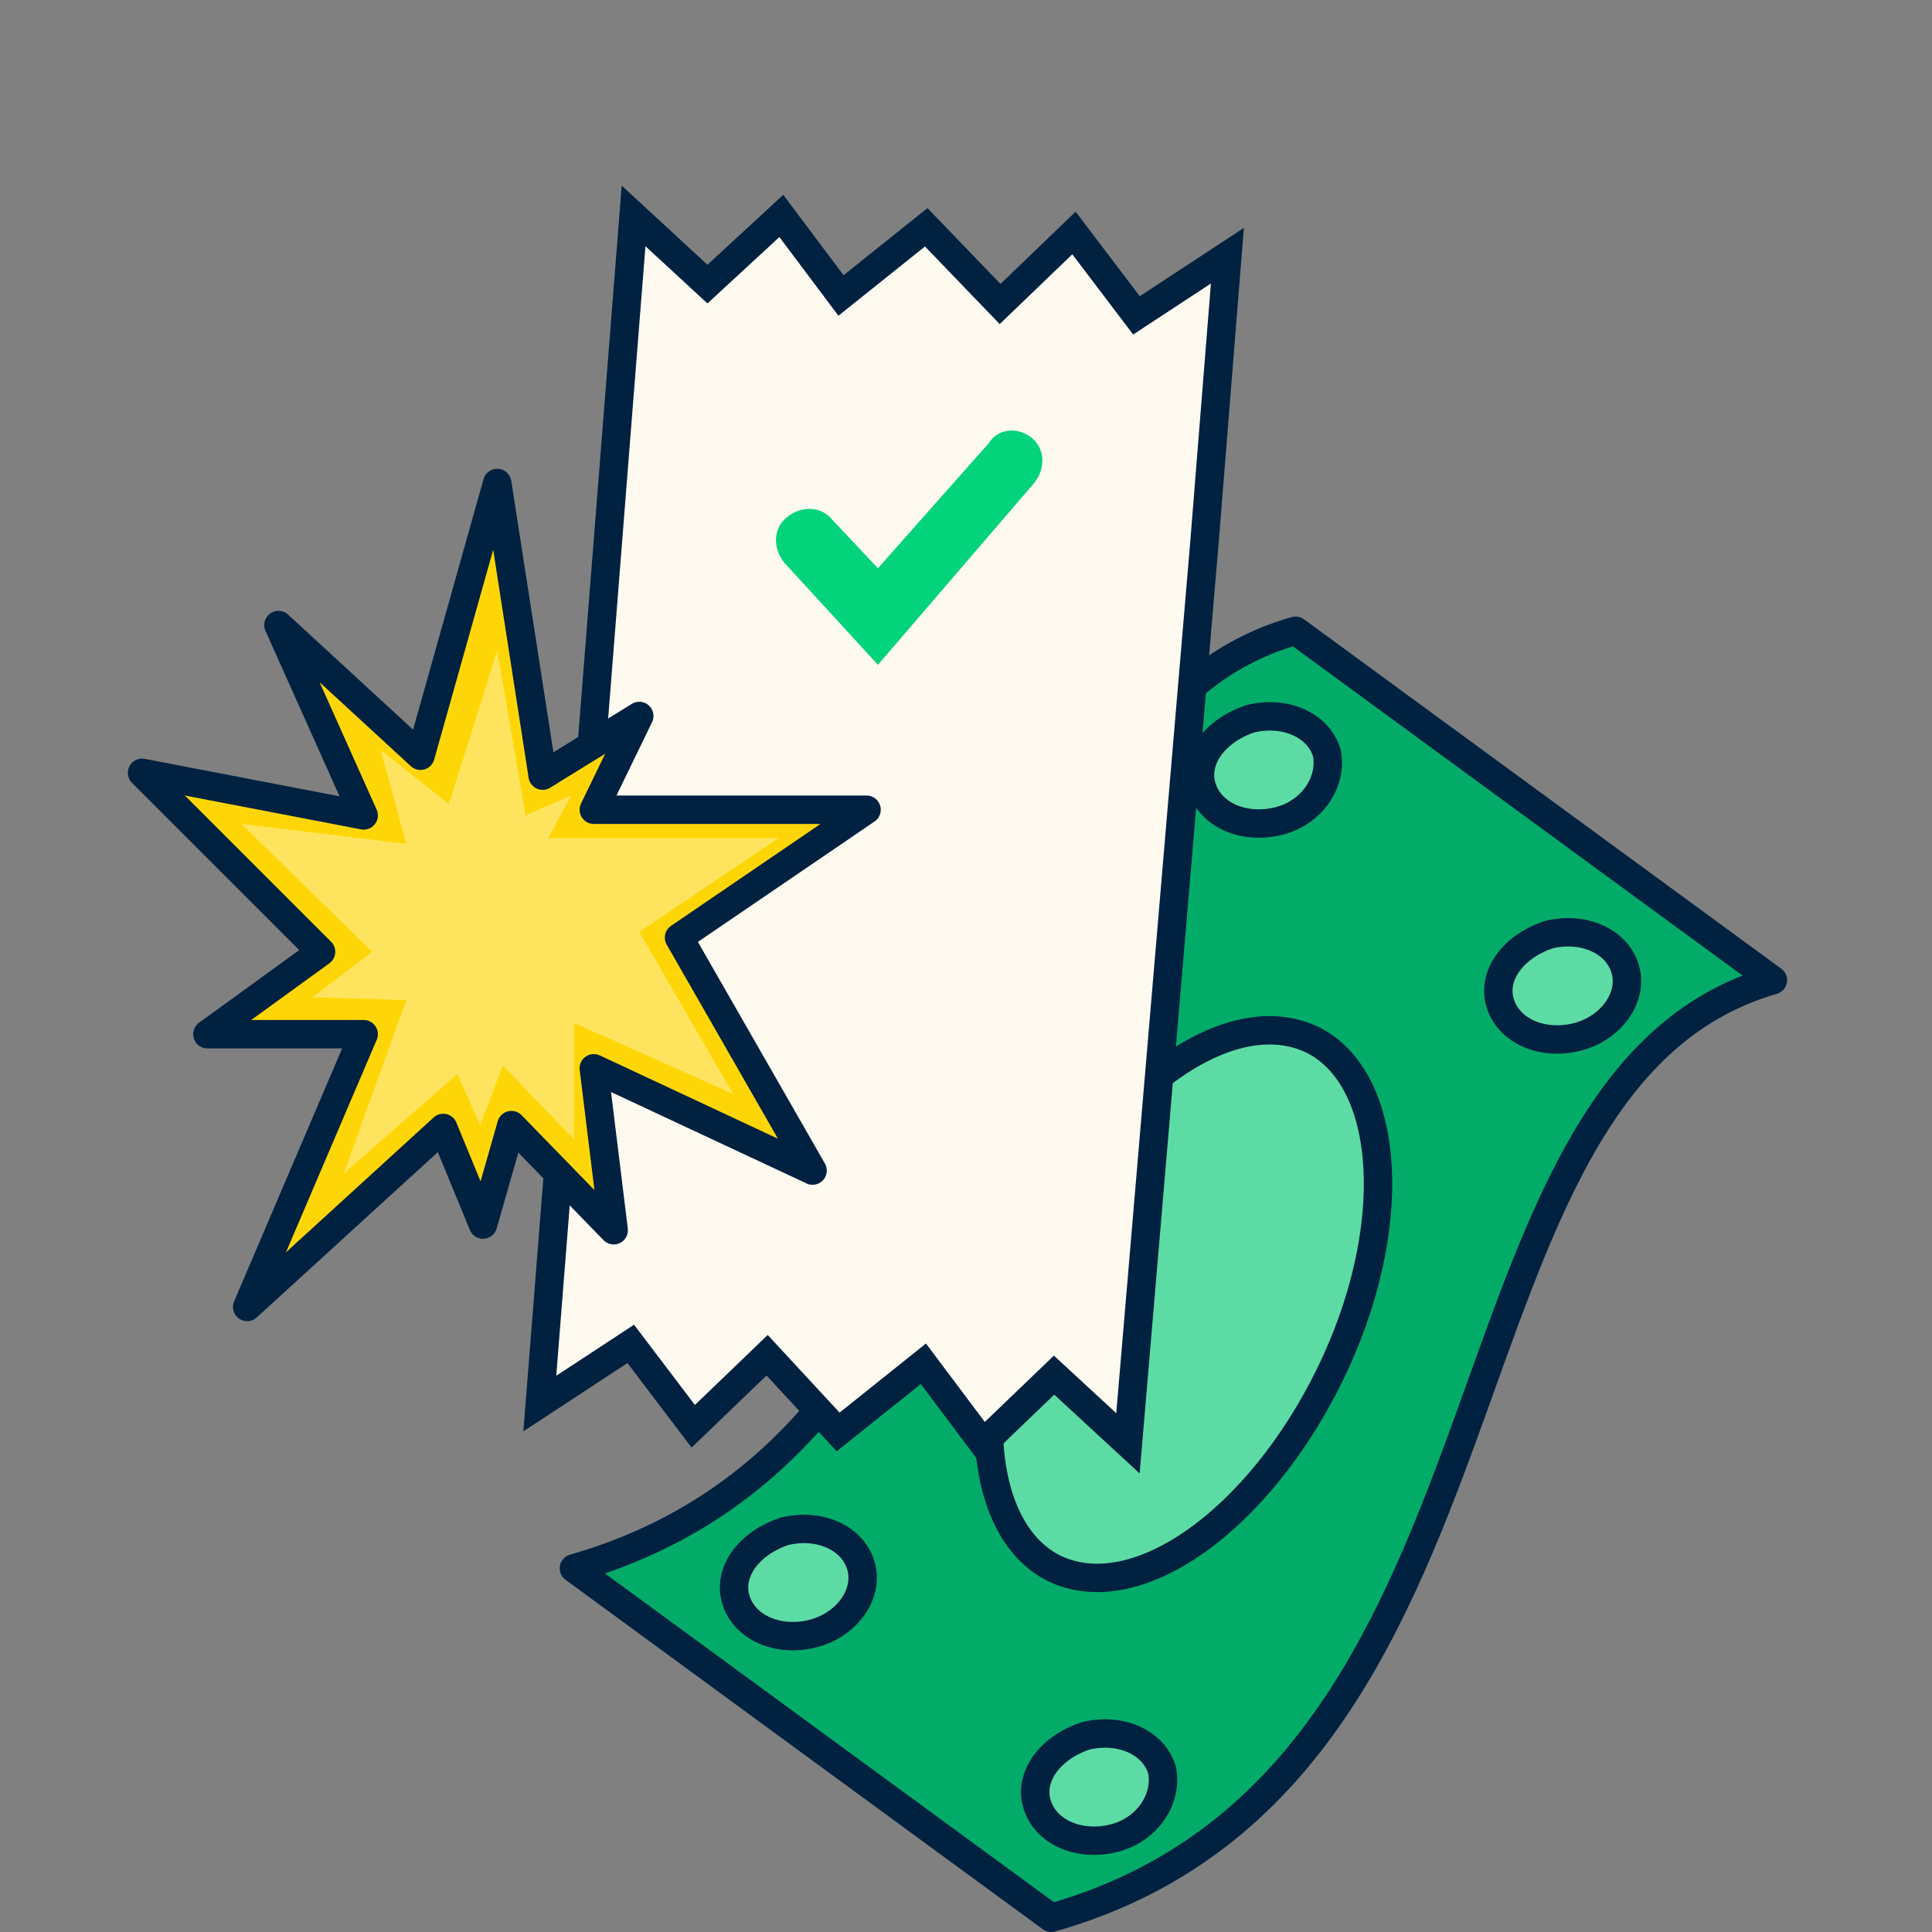 <?xml version="1.0" encoding="utf-8"?>
<!-- Generator: Adobe Illustrator 27.3.1, SVG Export Plug-In . SVG Version: 6.00 Build 0)  -->
<svg version="1.1" id="Layer_1" xmlns="http://www.w3.org/2000/svg" xmlns:xlink="http://www.w3.org/1999/xlink" x="0px" y="0px"
	 viewBox="0 0 68 68" style="enable-background:new 0 0 68 68;" xml:space="preserve">
<rect x="0" y="0" width="68" height="68" fill="#808080" stroke="none"/>
<style type="text/css">
	.st0{clip-path:url(#SVGID_00000180357939291827372980000011423766553808152755_);}
	.st1{fill:#02AC68;}
	.st2{fill:#5CDCA4;}
	.st3{fill:none;stroke:#002140;stroke-linecap:round;stroke-linejoin:round;}
	.st4{fill:#FFFAF0;stroke:#002140;stroke-miterlimit:10;}
	.st5{fill:#FED607;stroke:#002140;stroke-linecap:round;stroke-linejoin:round;}
	.st6{fill:#FEE45E;}
	.st7{fill-rule:evenodd;clip-rule:evenodd;fill:#03D47C;}
</style>
<g>
	<defs>
		<rect id="SVGID_1_" width="68" height="68"/>
	</defs>
	<clipPath id="SVGID_00000145753618267656718440000007992303440492814982_">
		<use xlink:href="#SVGID_1_"  style="overflow:visible;"/>
	</clipPath>
	<g style="clip-path:url(#SVGID_00000145753618267656718440000007992303440492814982_);">
		<path class="st1" d="M20.5,55.2c0,0,6.4-1.6,10.1-8c3.7-6.4,6.9-17.2,8.7-19.8c1.8-2.5,4.1-4.6,6.3-4.8l16.6,12c0,0-4.3,1.6-6.4,6
			c-2.2,4.4-7.5,18.3-10.3,21.9C42.6,66,37,67.6,37,67.6L20.5,55.2L20.5,55.2z"/>
		<path class="st2" d="M39.1,64.6c-1.2,0.3-2.3-0.1-2.6-1c-0.3-0.9,0.5-1.9,1.7-2.2c1.2-0.3,2.3,0.1,2.6,1S40.3,64.3,39.1,64.6z"/>
		<path class="st2" d="M28.6,57.3c-1.1,0.3-2.3-0.1-2.5-1c-0.3-0.9,0.5-1.9,1.6-2.2c1.1-0.3,2.3,0.1,2.5,1
			C30.4,56,29.7,57,28.6,57.3z"/>
		<path class="st2" d="M44.9,28.8c-1.1,0.3-2.3-0.1-2.5-1c-0.3-0.9,0.5-1.9,1.6-2.2c1.1-0.3,2.3,0.1,2.5,1
			C46.8,27.5,46.1,28.4,44.9,28.8z"/>
		<path class="st2" d="M55.4,36.3c-1.1,0.3-2.3-0.1-2.5-1c-0.3-0.9,0.5-1.9,1.6-2.2c1.1-0.3,2.3,0.1,2.5,1
			C57.2,35,56.5,36,55.4,36.3z"/>
		<path class="st2" d="M36.6,43.5c0,0,4.8-8.4,9-7.2c4.2,1.2,2.8,9.6,1,12.5s-5.5,8.2-9.5,6.3C33.1,53.3,35.5,44.7,36.6,43.5
			L36.6,43.5z"/>
		<path class="st3" d="M37,67.5c17.3-4.9,12.9-29.4,25.4-33L45.6,22.2c-12.4,3.5-8,28-25.4,33L37,67.5z"/>
		<path class="st3" d="M55.5,36.5c-1.2,0.3-2.4-0.2-2.7-1.2c-0.3-1,0.5-2,1.7-2.4c1.2-0.3,2.4,0.2,2.7,1.2S56.7,36.2,55.5,36.5z"/>
		<path class="st3" d="M39.2,64.7c-1.2,0.3-2.4-0.2-2.7-1.2c-0.3-1,0.5-2,1.7-2.4c1.2-0.3,2.4,0.2,2.7,1.2
			C41.1,63.3,40.4,64.4,39.2,64.7z"/>
		<path class="st3" d="M28.6,57.5c-1.2,0.3-2.4-0.2-2.7-1.2s0.5-2,1.7-2.4c1.2-0.3,2.4,0.2,2.7,1.2C30.6,56.1,29.8,57.2,28.6,57.5z"
			/>
		<path class="st3" d="M45,28.9c-1.2,0.3-2.4-0.2-2.7-1.2c-0.3-1,0.5-2,1.7-2.4c1.2-0.3,2.4,0.2,2.7,1.2
			C46.9,27.5,46.2,28.6,45,28.9z"/>
		<path class="st3" d="M37.1,55.2c-2.8-1.4-3.1-6.7-0.6-11.8s6.8-8.2,9.7-6.8c2.8,1.4,3.1,6.7,0.6,11.8C44.3,53.5,40,56.6,37.1,55.2
			z"/>
		<path class="st4" d="M42.4,19l0.8-10l-3.2,2.1l-2.2-2.9l-2.6,2.5L32.6,8l-3,2.4l-2.1-2.8L24.9,10l-2.6-2.4L19,49.4l3.2-2.1
			l2.2,2.9l2.6-2.5l2.5,2.7l3-2.4l2.1,2.8l2.5-2.4l2.6,2.4L42.4,19z"/>
		<path class="st5" d="M8.7,46l4.1-9.6H7.3l4-2.9L5,27.2l7.8,1.5l-3-6.7l5,4.6l2.7-9.6l1.6,10.3l3.4-2.1l-1.6,3.3h9.6L23.9,33
			l4.7,8.2l-7.7-3.6l0.7,5.7L18,39.6L17,43.1l-1.4-3.4L8.7,46z"/>
		<path class="st6" d="M11,35.1l3.3,0.1l-2.2,6.1l4-3.5l0.8,1.8l0.8-2.1l2.5,2.6V36l5.6,2.5l-3.3-5.7l4.9-3.3h-8.1l0.8-1.5l-1.6,0.7
			l-1-5.8l-1.7,5.4l-2.4-1.9l0.9,3.3L8.5,29l4.6,4.5L11,35.1z"/>
		<path class="st7" d="M36.3,15.4c0.5,0.4,0.5,1.1,0.1,1.6l-5.5,6.4l-3.3-3.6c-0.4-0.5-0.4-1.2,0.1-1.6c0.5-0.4,1.2-0.4,1.6,0.1
			l1.6,1.7l3.9-4.4C35.1,15.1,35.8,15,36.3,15.4z"/>
	</g>
</g>
</svg>
